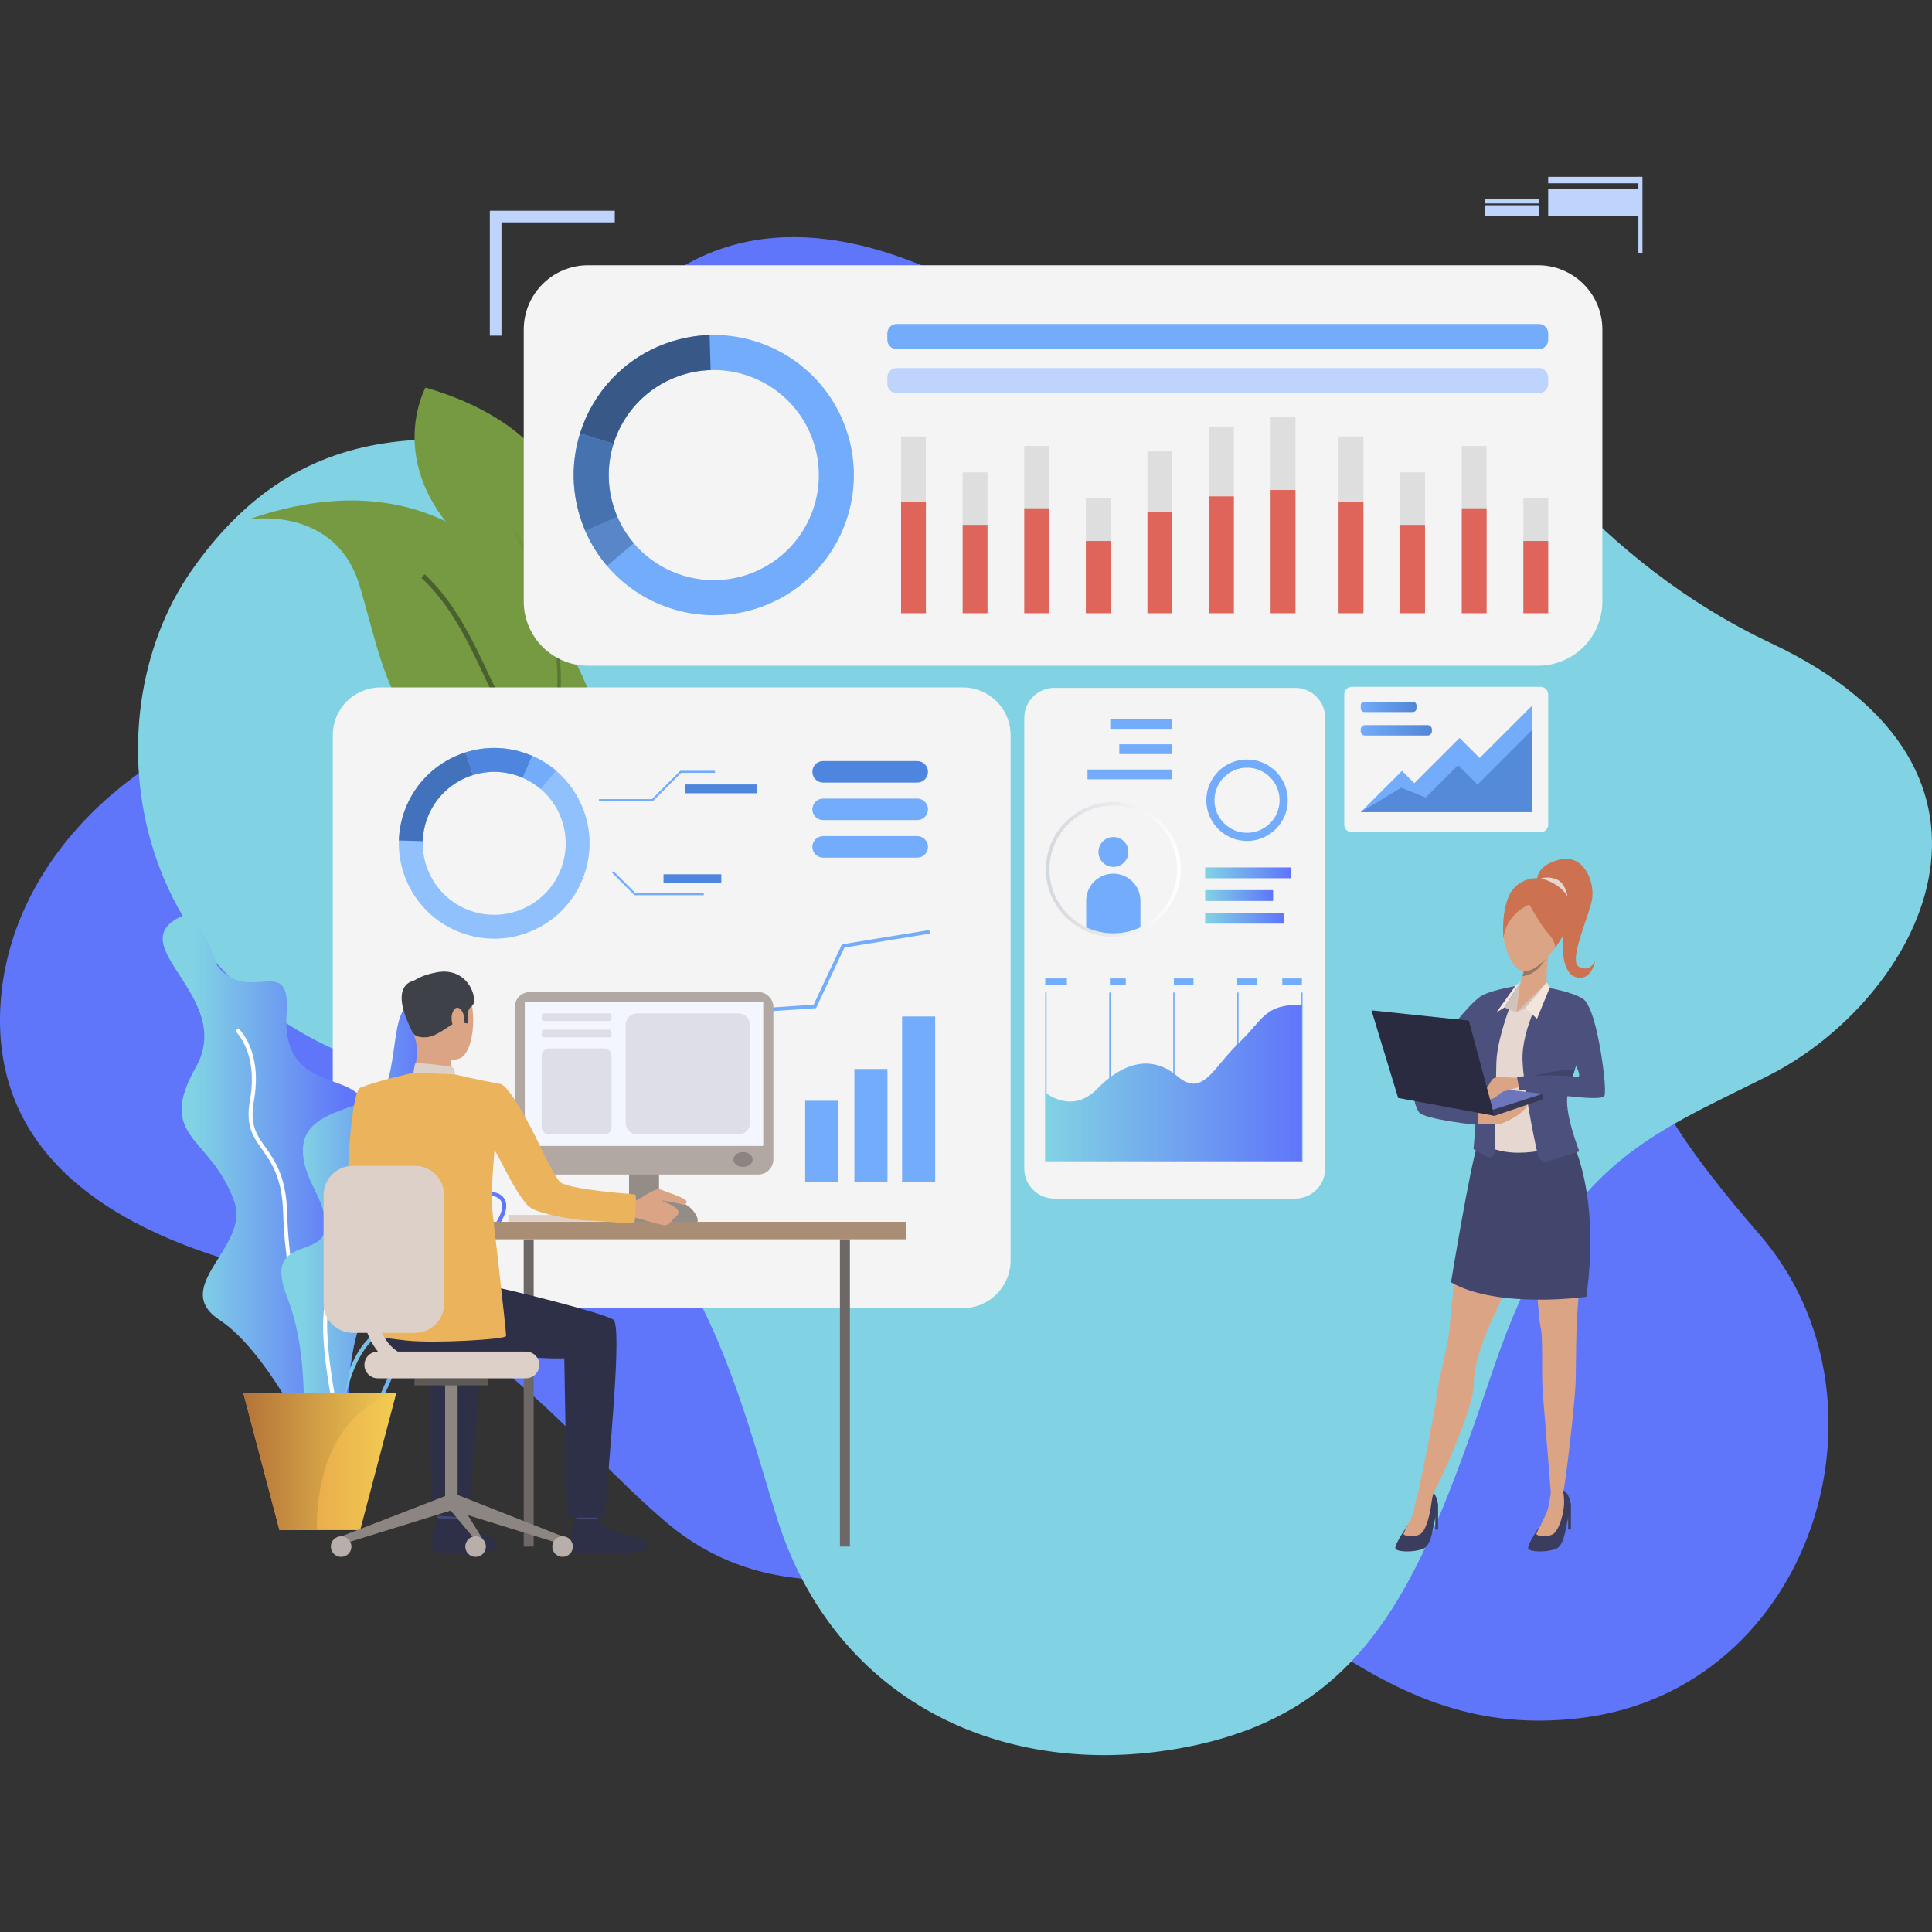 <?xml version="1.0" encoding="UTF-8"?>
<!DOCTYPE svg PUBLIC "-//W3C//DTD SVG 1.1//EN" "http://www.w3.org/Graphics/SVG/1.1/DTD/svg11.dtd">
<!-- Creator: CorelDRAW -->
<svg xmlns="http://www.w3.org/2000/svg" xml:space="preserve" width="10in" height="10in" version="1.1" style="shape-rendering:geometricPrecision; text-rendering:geometricPrecision; image-rendering:optimizeQuality; fill-rule:evenodd; clip-rule:evenodd"
viewBox="0 0 10000 10000"
 xmlns:xlink="http://www.w3.org/1999/xlink"
 xmlns:xodm="http://www.corel.com/coreldraw/odm/2003">
 <rect x="0" y="0" width="10000" height="10000" fill="#333333" stroke="none"/>
 <defs>
  <style type="text/css">
   <![CDATA[
    .fil63 {fill:#2A2B41;fill-rule:nonzero}
    .fil29 {fill:#2E3048;fill-rule:nonzero}
    .fil32 {fill:#363957;fill-rule:nonzero}
    .fil40 {fill:#385988;fill-rule:nonzero}
    .fil53 {fill:#3A3D5D;fill-rule:nonzero}
    .fil31 {fill:#3E4148;fill-rule:nonzero}
    .fil64 {fill:#414469;fill-rule:nonzero}
    .fil54 {fill:#42466C;fill-rule:nonzero}
    .fil12 {fill:#4372BD;fill-rule:nonzero}
    .fil28 {fill:#454971;fill-rule:nonzero}
    .fil41 {fill:#4772B0;fill-rule:nonzero}
    .fil60 {fill:#4C507D;fill-rule:nonzero}
    .fil13 {fill:#4E85DE;fill-rule:nonzero}
    .fil52 {fill:#558AD8;fill-rule:nonzero}
    .fil42 {fill:#5886C7;fill-rule:nonzero}
    .fil34 {fill:#5D5955;fill-rule:nonzero}
    .fil23 {fill:#6D6865;fill-rule:nonzero}
    .fil61 {fill:#6D76BA;fill-rule:nonzero}
    .fil14 {fill:#72ACFB;fill-rule:nonzero}
    .fil38 {fill:#8C8480;fill-rule:nonzero}
    .fil33 {fill:#8C8581;fill-rule:nonzero}
    .fil11 {fill:#90C1FC;fill-rule:nonzero}
    .fil25 {fill:#948C87;fill-rule:nonzero}
    .fil57 {fill:#997761;fill-rule:nonzero}
    .fil26 {fill:#A98E75;fill-rule:nonzero}
    .fil36 {fill:#B2A8A3;fill-rule:nonzero}
    .fil35 {fill:#B9AFAA;fill-rule:nonzero}
    .fil21 {fill:#BFD4FC;fill-rule:nonzero}
    .fil24 {fill:#C6BBB5;fill-rule:nonzero}
    .fil58 {fill:#C8BCB6;fill-rule:nonzero}
    .fil56 {fill:#CD7250;fill-rule:nonzero}
    .fil59 {fill:#CFC3BC;fill-rule:nonzero}
    .fil30 {fill:#DBA585;fill-rule:nonzero}
    .fil22 {fill:#DCD0C8;fill-rule:nonzero}
    .fil43 {fill:#DEDEDE;fill-rule:nonzero}
    .fil39 {fill:#DEDFE6;fill-rule:nonzero}
    .fil44 {fill:#DF655A;fill-rule:nonzero}
    .fil55 {fill:#E6D8D1;fill-rule:nonzero}
    .fil27 {fill:#EBB35C;fill-rule:nonzero}
    .fil62 {fill:#F3E4DC;fill-rule:nonzero}
    .fil6 {fill:#F4F4F4;fill-rule:nonzero}
    .fil37 {fill:#F4F6FF;fill-rule:nonzero}
    .fil7 {fill:white;fill-rule:nonzero}
    .fil17 {fill:url(#id0);fill-rule:nonzero}
    .fil15 {fill:url(#id1);fill-rule:nonzero}
    .fil47 {fill:url(#id2);fill-rule:nonzero}
    .fil16 {fill:url(#id3);fill-rule:nonzero}
    .fil18 {fill:url(#id4);fill-rule:nonzero}
    .fil50 {fill:url(#id5);fill-rule:nonzero}
    .fil20 {fill:url(#id6);fill-rule:nonzero}
    .fil19 {fill:url(#id7);fill-rule:nonzero}
    .fil48 {fill:url(#id8);fill-rule:nonzero}
    .fil45 {fill:url(#id9);fill-rule:nonzero}
    .fil4 {fill:url(#id10);fill-rule:nonzero}
    .fil9 {fill:url(#id11);fill-rule:nonzero}
    .fil10 {fill:url(#id12);fill-rule:nonzero}
    .fil2 {fill:url(#id13);fill-rule:nonzero}
    .fil0 {fill:url(#id14);fill-rule:nonzero}
    .fil49 {fill:url(#id15);fill-rule:nonzero}
    .fil51 {fill:url(#id16);fill-rule:nonzero}
    .fil5 {fill:url(#id17);fill-rule:nonzero}
    .fil46 {fill:url(#id18);fill-rule:nonzero}
    .fil3 {fill:url(#id19);fill-rule:nonzero}
    .fil8 {fill:url(#id20);fill-rule:nonzero}
    .fil1 {fill:url(#id21);fill-rule:nonzero}
   ]]>
  </style>
  <linearGradient id="id0" gradientUnits="userSpaceOnUse" x1="1717.11" y1="6920.5" x2="2456.95" y2="6920.5">
   <stop offset="0" style="stop-opacity:1; stop-color:#81D3E4"/>
   <stop offset="1" style="stop-opacity:1; stop-color:#6076FA"/>
  </linearGradient>
  <linearGradient id="id1" gradientUnits="userSpaceOnUse" xlink:href="#id0" x1="999.61" y1="6111.83" x2="1789.4" y2="6111.83">
  </linearGradient>
  <linearGradient id="id2" gradientUnits="userSpaceOnUse" xlink:href="#id0" x1="6236.89" y1="4748.05" x2="6640.44" y2="4748.05">
  </linearGradient>
  <linearGradient id="id3" gradientUnits="userSpaceOnUse" xlink:href="#id0" x1="1661.17" y1="6784.45" x2="2605.9" y2="6784.45">
  </linearGradient>
  <linearGradient id="id4" gradientUnits="userSpaceOnUse" xlink:href="#id0" x1="1553.87" y1="6303.48" x2="2207.97" y2="6303.48">
  </linearGradient>
  <linearGradient id="id5" gradientUnits="userSpaceOnUse" x1="7037.27" y1="3779.53" x2="7407.19" y2="3779.53">
   <stop offset="0" style="stop-opacity:1; stop-color:#72ACFB"/>
   <stop offset="1" style="stop-opacity:1; stop-color:#5286D4"/>
  </linearGradient>
  <linearGradient id="id6" gradientUnits="userSpaceOnUse" x1="1253.03" y1="7559.46" x2="2046.68" y2="7559.46">
   <stop offset="0" style="stop-opacity:1; stop-color:#B37239"/>
   <stop offset="1" style="stop-opacity:1; stop-color:#F1CC52"/>
  </linearGradient>
  <linearGradient id="id7" gradientUnits="userSpaceOnUse" x1="1253.03" y1="7559.46" x2="2046.68" y2="7559.46">
   <stop offset="0" style="stop-opacity:1; stop-color:#E59148"/>
   <stop offset="1" style="stop-opacity:1; stop-color:#F1CC52"/>
  </linearGradient>
  <linearGradient id="id8" gradientUnits="userSpaceOnUse" xlink:href="#id0" x1="6236.89" y1="4633.71" x2="6586.63" y2="4633.71">
  </linearGradient>
  <linearGradient id="id9" gradientUnits="userSpaceOnUse" xlink:href="#id0" x1="5409.61" y1="5602.23" x2="6734.6" y2="5602.23">
  </linearGradient>
  <linearGradient id="id10" gradientUnits="userSpaceOnUse" x1="15052.87" y1="-2538.45" x2="14456.61" y2="-2488.88">
   <stop offset="0" style="stop-opacity:1; stop-color:#4A612F"/>
   <stop offset="1" style="stop-opacity:1; stop-color:#769A42"/>
  </linearGradient>
  <linearGradient id="id11" gradientUnits="userSpaceOnUse" x1="5315.44" y1="5736.75" x2="2329.16" y2="5736.75">
   <stop offset="0" style="stop-opacity:1; stop-color:#EEBE63"/>
   <stop offset="1" style="stop-opacity:1; stop-color:#DC3B57"/>
  </linearGradient>
  <linearGradient id="id12" gradientUnits="userSpaceOnUse" xlink:href="#id11" x1="5315.45" y1="5898.17" x2="2329.16" y2="5898.17">
  </linearGradient>
  <linearGradient id="id13" gradientUnits="userSpaceOnUse" xlink:href="#id10" x1="21588.18" y1="-1075.1" x2="19704.64" y2="-986.21">
  </linearGradient>
  <linearGradient id="id14" gradientUnits="userSpaceOnUse" x1="19524.08" y1="-16058.08" x2="26687.31" y2="-19869.44">
   <stop offset="0" style="stop-opacity:1; stop-color:#6076FA"/>
   <stop offset="1" style="stop-opacity:1; stop-color:#81D3E4"/>
  </linearGradient>
  <linearGradient id="id15" gradientUnits="userSpaceOnUse" x1="5409.61" y1="4499.19" x2="6109.1" y2="4499.19">
   <stop offset="0" style="stop-opacity:1; stop-color:#D3D8DE"/>
   <stop offset="1" style="stop-opacity:1; stop-color:white"/>
  </linearGradient>
  <linearGradient id="id16" gradientUnits="userSpaceOnUse" xlink:href="#id5" x1="7037.27" y1="3658.46" x2="7326.48" y2="3658.46">
  </linearGradient>
  <linearGradient id="id17" gradientUnits="userSpaceOnUse" xlink:href="#id10" x1="-15691.16" y1="13822.48" x2="-16304.87" y2="12656.96">
  </linearGradient>
  <linearGradient id="id18" gradientUnits="userSpaceOnUse" xlink:href="#id0" x1="6236.89" y1="4512.64" x2="6674.07" y2="4512.64">
  </linearGradient>
  <linearGradient id="id19" gradientUnits="userSpaceOnUse" xlink:href="#id10" x1="-26778.91" y1="22866.96" x2="-27682.78" y2="21843.62">
  </linearGradient>
  <linearGradient id="id20" gradientUnits="userSpaceOnUse" xlink:href="#id11" x1="5315.44" y1="5575.33" x2="2329.16" y2="5575.33">
  </linearGradient>
  <linearGradient id="id21" gradientUnits="userSpaceOnUse" xlink:href="#id0" x1="20319.25" y1="-16519.81" x2="24964.25" y2="-20956.02">
  </linearGradient>
 </defs>
 <g id="Layer_x0020_1">
  <g id="_2275879254272">
   <path class="fil0" d="M1636.07 6631.61c879.04,165.85 1298.15,813.02 1813.59,1248.72 606.8,512.93 1344.43,228.68 1974.84,138.19 1133.2,-162.63 1518.42,1031.18 2765.37,872.97 1193.39,-151.39 1659.11,-1646.27 917.2,-2502.28 -741.91,-856.01 -717.61,-1114.49 -547.02,-1720.01 170.59,-605.54 470.92,-1739 -723.63,-1841.38 -1026.72,-87.96 -1620.15,-344.49 -2072.08,-790.34 -451.94,-445.82 -2116.43,-1673.53 -2892.88,191.39 -371.03,891.18 -594.74,1204.68 -1428.31,1433.29 -833.59,228.63 -1416.17,857.89 -1442.26,1570.4 -24.71,674.76 461.13,1177.54 1635.17,1399.05z"/>
   <path class="fil1" d="M5397.54 1948.17c-709.69,517.84 -1499.28,585.7 -2332.2,420.51 -832.94,-165.2 -1529.57,-195.22 -2074.77,585.73 -545.19,780.94 -341.65,2250.82 1135.83,2613.19 1408.39,345.42 1643.42,1478.31 1893.02,2282.78 302.87,976.2 1211.54,1381.68 2150.49,1186.45 938.94,-195.24 1196.38,-886.09 1559.85,-1952.38 363.46,-1066.31 792.04,-1198.03 1423.55,-1516.86 773.41,-390.48 1429.98,-1570.68 15.14,-2237.75 -1847.59,-871.05 -1707.5,-2887.28 -3770.91,-1381.68z"/>
   <g>
    <g>
     <path class="fil2" d="M3008.93 3488.21c125.51,273.88 196.02,533 103.61,648.58 -5.46,6.83 -11.41,13.11 -17.88,18.83 -71.19,62.69 -211.17,64.1 -447.52,-29.25 -629,-248.46 -658.88,-677.29 -786.09,-1096.03 -125.42,-413.5 -563.52,-343.61 -574.68,-341.77 1020.79,-355.57 1509.63,335.33 1722.56,799.64z"/>
     <g>
      <path class="fil3" d="M3112.54 4136.79c-5.46,6.83 -11.41,13.12 -17.88,18.83 -118.16,-71.17 -344.4,-222.1 -451.06,-391.54 -50.31,-79.96 -92.61,-169.85 -137.46,-264.95 -84.64,-179.92 -172.33,-365.91 -325.34,-508.58l17.07 -18.39c156.48,146.07 245.12,334.27 330.85,516.35 44.45,94.44 86.43,183.64 136.04,262.23 104,165.28 332.59,316.76 447.78,386.05z"/>
     </g>
    </g>
    <g>
     <path class="fil4" d="M2899.63 3600.1c-7.4,18.23 -12.19,28.54 -12.7,29.69 -1.93,-10.04 -3.81,-20.04 -5.74,-29.69 -83.92,-429.94 -196.1,-474.87 -532.57,-850.96 -344.07,-384.67 -146.21,-743.05 -146.21,-743.05 1152.75,333.08 775.58,1401.79 697.22,1594.01z"/>
     <g>
      <path class="fil5" d="M2899.63 3600.1c-7.4,18.23 -12.19,28.54 -12.7,29.69 -1.93,-10.04 -3.81,-20.04 -5.74,-29.69 37.35,-371.7 -186.87,-807.85 -257.35,-886.09 -72.9,-81.06 -117.82,-192.52 -134.79,-234.52 -2.86,-6.94 -5.53,-13.57 -6.42,-15.13l16.28 -9.19c1.42,2.53 3.28,7.17 7.44,17.35 16.58,41.13 60.67,150.39 131.39,228.89 89.29,99.28 296.19,537.52 261.89,898.69z"/>
     </g>
    </g>
    <path class="fil6" d="M7960.81 3445.78l-4916.91 0c-183.92,0 -333.01,-149.09 -333.01,-333.01l0 -1406.8c0,-183.92 149.09,-333.03 333.04,-333.03l4916.88 0c183.92,0 333.01,149.09 333.01,333.01l0 1406.83c-0.01,183.92 -149.1,333 -333.01,333z"/>
    <rect class="fil7" x="3003.26" y="5868.91" width="2093.2" height="69.98"/>
    <rect class="fil8" x="3003.26" y="5542.14" width="1554.56" height="70.01"/>
    <rect class="fil9" x="3003.26" y="5705.5" width="1679.74" height="70.03"/>
    <rect class="fil10" x="3003.26" y="5868.91" width="1089.89" height="69.98"/>
    <g>
     <path class="fil6" d="M4983.81 6770.74l-3014.25 0c-136.47,0 -247.1,-110.63 -247.1,-247.09l0 -2718.47c0,-136.44 110.63,-247.07 247.07,-247.07l3014.26 0c136.46,0 247.07,110.63 247.07,247.09l0 2718.48c0.01,136.44 -110.61,247.07 -247.05,247.07z"/>
     <g>
      <g>
       <path class="fil11" d="M3022.74 4531.21c71.08,-198.76 6.9,-413.04 -144.9,-542.18 -36.19,-30.83 -77.36,-56.76 -122.86,-76.52 -10.04,-4.34 -20.32,-8.39 -30.76,-12.14 -105.08,-37.57 -214.43,-37.37 -313.29,-6.44 -142.62,44.67 -263.37,153.34 -317.59,304.92 -17.91,50.03 -27.2,101.05 -28.72,151.46 -6.26,208.07 120.64,405.53 327.22,479.43 256.65,91.78 539.11,-41.85 630.91,-298.52zm-589.33 182.22c-154.9,-55.38 -250.05,-203.45 -245.33,-359.44 1.15,-37.78 8.12,-76.01 21.56,-113.54 40.62,-113.65 131.16,-195.15 238.11,-228.63 74.11,-23.16 156.09,-23.31 234.87,4.84 7.83,2.81 15.54,5.88 23.06,9.14 34.14,14.79 64.99,34.28 92.13,57.36 113.8,96.8 161.92,257.46 108.6,406.5 -68.82,192.42 -280.57,292.6 -473,223.78z"/>
      </g>
      <g>
       <path class="fil12" d="M2447.76 4011.81l-36.83 -117.88c-142.62,44.67 -263.37,153.34 -317.59,304.92 -17.9,50.03 -27.2,101.05 -28.72,151.46l123.46 3.67c1.15,-37.79 8.12,-76.01 21.56,-113.54 40.63,-113.65 131.17,-195.14 238.13,-228.63z"/>
      </g>
      <g>
       <path class="fil13" d="M2705.68 4025.78l49.29 -113.28c-10.04,-4.34 -20.32,-8.39 -30.76,-12.14 -105.08,-37.57 -214.43,-37.37 -313.29,-6.44l36.83 117.89c74.11,-23.16 156.09,-23.32 234.87,4.83 7.83,2.83 15.53,5.89 23.06,9.15z"/>
      </g>
      <g>
       <path class="fil14" d="M2877.84 3989.02c-36.19,-30.83 -77.36,-56.76 -122.86,-76.52l-49.29 113.28c34.13,14.79 64.99,34.28 92.12,57.36l80.03 -94.12z"/>
      </g>
     </g>
     <g>
      <rect class="fil14" x="4422.23" y="5533.11" width="171.27" height="586.62"/>
     </g>
     <g>
      <rect class="fil14" x="4167.6" y="5697.65" width="171.27" height="422.08"/>
     </g>
     <g>
      <rect class="fil14" x="4669.23" y="5261.21" width="171.27" height="858.52"/>
     </g>
     <g>
      <polygon class="fil14" points="4812.87,4832.33 4809.85,4813.8 4357.87,4887.83 4211.33,5200.13 3724.04,5233.22 3566.18,5466.06 3193.61,5456.83 3193.15,5475.57 3575.94,5485.07 3734.43,5251.3 4223.64,5218.1 4370.65,4904.74 "/>
     </g>
     <path class="fil13" d="M4260.51 4050.6l487.07 0c30.74,0 55.67,-24.93 55.67,-55.67l0 0c0,-30.78 -24.93,-55.68 -55.67,-55.68l-487.07 0c-30.74,0 -55.65,24.9 -55.65,55.68l0 0c0,30.74 24.92,55.67 55.65,55.67z"/>
     <path class="fil14" d="M4260.51 4244.86l487.07 0c30.74,0 55.67,-24.92 55.67,-55.68l0 0c0,-30.74 -24.93,-55.69 -55.67,-55.69l-487.07 0c-30.74,0 -55.65,24.94 -55.65,55.69l0 0c0,30.76 24.92,55.68 55.65,55.68z"/>
     <path class="fil14" d="M4260.51 4439.1l487.07 0c30.74,0 55.67,-24.93 55.67,-55.66l0 0c0,-30.76 -24.93,-55.69 -55.67,-55.69l-487.07 0c-30.74,0 -55.65,24.93 -55.65,55.69l0 0c0,30.74 24.92,55.66 55.65,55.66z"/>
     <g>
      <polygon class="fil14" points="3378.86,4146.91 3100.29,4146.91 3100.29,4136.2 3374.44,4136.2 3521.12,3989.54 3700.76,3989.54 3700.76,4000.24 3525.54,4000.24 "/>
     </g>
     <g>
      <polygon class="fil14" points="3642.88,4633.52 3284.37,4633.52 3168.23,4517.35 3175.78,4509.76 3288.81,4622.81 3642.88,4622.81 "/>
     </g>
     <rect class="fil13" x="3547.62" y="4060.34" width="371.6" height="45.59"/>
     <rect class="fil13" x="3434.27" y="4525.26" width="299.16" height="45.62"/>
    </g>
    <g>
     <path class="fil15" d="M936.98 4743.72c93.61,-44.78 186.78,253.23 186.78,253.23 159.11,210.29 381.47,-69.44 359.72,244.89 -38.04,549.96 633.07,172.95 323.45,747.14 -309.59,574.17 273.39,324.66 80.99,787.67 -192.41,463.01 56.96,1015.23 -232.54,788.27 0,0 -254.9,-559.02 -517.78,-731.91 -262.89,-172.97 157.48,-378.19 75.24,-613.09 -119.48,-341.2 -407.32,-327.8 -199.78,-694.45 207.54,-366.65 -394.32,-629.54 -76.09,-781.74z"/>
     <g>
      <path class="fil7" d="M1747.07 7354.56c-125.48,-88.24 -272.37,-703.28 -281.11,-1069.59 -4.51,-187.63 -59.97,-265.81 -108.91,-334.77 -46.75,-65.94 -87.17,-122.89 -63.64,-253.61 44.99,-249.85 -73.26,-357.73 -74.45,-358.77l13.67 -15.6c5.27,4.6 128.42,115.86 81.21,378.02 -22,122.19 14.25,173.25 60.12,237.94 48.16,67.87 108.08,152.31 112.72,346.31 9.4,393.11 159.56,973.79 272.3,1053.08l-11.92 16.99z"/>
     </g>
     <g>
      <path class="fil16" d="M1794.02 7400.16c-16.18,0 -33.78,-1.85 -53.04,-5.76 -48.39,-9.79 -80.1,-35.27 -94.29,-75.84 -33.81,-96.72 44.57,-253.91 108.19,-329.66 1.04,-1.28 107.52,-131.39 96.17,-311.78 -1.91,-30.23 -5.04,-58.22 -7.81,-82.89 -8,-71.38 -13.77,-122.98 16.88,-157.41 27.02,-30.37 79.17,-43.53 174.41,-43.97 167,-0.77 233.05,-69.89 286.11,-125.46 22.53,-23.6 43.8,-45.87 69.66,-59.99l0 0c83.24,-45.46 171.38,-52.13 209.63,-15.88 18.16,17.2 33.49,50.92 3.4,113.77 -27.48,57.51 -63.13,93.89 -91.8,123.1 -38.55,39.35 -64.01,65.31 -50.75,117.12 3.11,12.16 6.72,24.41 10.3,36.76 25.76,88.06 54.94,187.85 -95.78,255.58 -31.97,14.4 -61.1,25.81 -86.81,35.9 -105.21,41.3 -168.71,66.22 -240.4,217.54 -13.87,29.3 -26.13,57.06 -37.97,83.9 -56.52,128.12 -99.28,224.96 -216.1,224.98zm606.23 -1174.57c-23.02,12.56 -42.29,32.77 -64.62,56.13 -55.78,58.42 -125.18,131.07 -301.02,131.91 -87.56,0.4 -136.6,11.81 -158.99,36.99 -24.51,27.53 -19.16,75.24 -11.76,141.28 2.79,24.94 5.95,53.2 7.9,83.92 11.91,188.89 -96.37,320.87 -100.98,326.4 -62.96,74.99 -134.3,224.24 -104.5,309.48 11.61,33.18 38.09,54.15 78.78,62.35 141.94,28.69 181.13,-60.11 246.04,-207.26 11.91,-26.97 24.23,-54.87 38.2,-84.4 75.22,-158.76 145.37,-186.31 251.58,-227.98 25.48,-10 54.39,-21.32 85.89,-35.48 134.23,-60.34 110.02,-143.18 84.39,-230.86 -3.68,-12.53 -7.33,-25.05 -10.5,-37.42 -16.15,-63.13 15.69,-95.66 56.04,-136.82 29,-29.59 61.9,-63.15 87.89,-117.51 13.62,-28.48 24.88,-67.18 1.02,-89.78 -31.33,-29.72 -111.04,-21.55 -185.37,19.04l0 0z"/>
     </g>
     <g>
      <path class="fil17" d="M1743.21 7519.95l-20.74 -1.07c1.02,-19.48 27.18,-478.44 211.45,-612.78 202.17,-147.37 265.93,-305.74 296.3,-412.04 35.76,-125.26 217.85,-158.72 225.59,-160.09l3.6 20.43c-1.77,0.3 -177.04,32.6 -209.24,145.35 -31.18,109.25 -96.66,271.99 -304.01,423.1 -176.39,128.58 -202.71,592.45 -202.94,597.1z"/>
     </g>
     <path class="fil18" d="M2164.55 5206.87c-130.98,-44.88 -103.78,207.57 -159.11,394.37 -55.34,186.78 -615.72,81.47 -380.49,549.2 235.22,467.76 -297.48,156.43 -138.37,564.64 159.11,408.13 13.84,844.68 186.78,733.63 172.95,-111.05 97.17,-625.03 277.04,-686.11 179.87,-61.08 209.22,-132.33 31.11,-298.33 -178.09,-166.02 466.68,-330.85 307.57,-666.14 -159.11,-335.26 26.78,-539.33 -124.54,-591.26z"/>
     <g>
      <path class="fil7" d="M1753.61 7429.13c-16.46,-69.85 -157.13,-684.78 -25.88,-759.11 115.7,-65.5 112.84,-320.31 94.8,-560.94 -15.97,-212.99 257.58,-312.53 269.22,-316.67l6.93 19.55c-2.7,0.96 -270.25,98.43 -255.46,295.57 18.54,247.12 20.54,509.3 -105.26,580.54 -99.68,56.48 -7.9,550.64 35.86,736.31l-20.2 4.74z"/>
     </g>
     <polygon class="fil19" points="2051.36,7210.22 1864.35,7919.68 1446.43,7919.68 1259.44,7210.22 "/>
     <path class="fil20" d="M2051.36 7210.22c0,0 -411.69,77.26 -411.69,709.45l-193.24 0 -186.99 -709.45 791.92 0z"/>
    </g>
    <g>
     <polygon class="fil21" points="3182.04,1090.77 3182.04,1150.94 2595.52,1150.94 2595.52,1737.48 2535.32,1737.48 2535.32,1090.77 "/>
    </g>
    <rect class="fil21" x="8013.4" y="915.45" width="477.42" height="33.46"/>
    <rect class="fil21" x="8013.4" y="978.51" width="477.42" height="140.74"/>
    <rect class="fil21" x="7686" y="1032.04" width="281.64" height="21.05"/>
    <rect class="fil21" x="7686" y="1062.28" width="281.64" height="56.97"/>
    <rect class="fil21" x="8480.32" y="915.45" width="21.02" height="394.23"/>
    <g>
     <g>
      <rect class="fil22" x="2631.74" y="6288.53" width="589.17" height="34.97"/>
     </g>
     <g>
      <rect class="fil23" x="2710.7" y="6414.54" width="51.62" height="1590.54"/>
     </g>
     <g>
      <rect class="fil24" x="3128.7" y="6278.61" width="409.53" height="49.97"/>
     </g>
     <g>
      <rect class="fil25" x="3255.93" y="5852.47" width="155.07" height="471.03"/>
     </g>
     <g>
      <rect class="fil26" x="2420.39" y="6324.11" width="2269.04" height="90.42"/>
     </g>
     <g>
      <path class="fil27" d="M1984.91 5776.72c0,0 -24.83,348 43.18,389.68 42.59,26.09 212.45,114.09 207.4,130.6 -5.04,16.49 -95.89,146.86 -95.89,146.86 0,0 -326.24,-214.87 -336.78,-282.58 -10.27,-66.13 16.07,-509.56 60.93,-530 33.57,-15.3 51.29,-2.65 93.63,28.78 59.41,44.14 27.52,116.65 27.52,116.65z"/>
     </g>
     <g>
      <g>
       <g>
        <path class="fil28" d="M2386.3 7787.88c0,0 -10.13,70.43 -11.41,81.01 -1.26,10.58 -112.84,-6.23 -112.84,-6.23l-9.05 -83.85c0,0 119.35,-0.83 133.3,9.07z"/>
       </g>
      </g>
     </g>
     <g>
      <g>
       <g>
        <path class="fil29" d="M2376.07 7859.94c0,0 35.37,42.44 69.57,60.93 34.2,18.51 87.93,25.83 108.14,44.97 14.6,13.81 53.15,73.31 -88.87,72.13 -142,-1.22 -210.5,8.42 -225.7,-14.42 -15.24,-22.84 22.01,-168.36 22.01,-168.36 0,0 33.65,12.11 114.84,4.76z"/>
       </g>
      </g>
     </g>
     <g>
      <g>
       <g>
        <path class="fil28" d="M3101.24 7788.57c0,0 -10.14,70.41 -11.41,80.98 -1.28,10.58 -112.86,-6.24 -112.86,-6.24l-9.03 -83.84c0,0.01 119.35,-0.85 133.3,9.09z"/>
       </g>
      </g>
     </g>
     <g>
      <g>
       <g>
        <path class="fil29" d="M3091.01 7860.61c0,0 35.37,42.43 69.57,60.89 34.18,18.51 160.02,33.72 180.25,52.85 14.6,13.81 38.87,69.47 -160.97,64.25 -141.98,-3.68 -210.5,8.41 -225.7,-14.42 -15.24,-22.79 22.02,-168.34 22.02,-168.34 0,0 31.69,12.93 114.84,4.77z"/>
       </g>
      </g>
     </g>
     <g>
      <g>
       <g>
        <path class="fil29" d="M2026.39 6571.52c0,0 405.69,68.64 497.32,83.01 91.61,14.39 588.45,138.04 650.6,175.69 49.46,30.02 -25.97,750.18 -43.57,1024.96l-195.69 0 -14.18 -824.22c-234.81,5.86 -402.39,-54.93 -573.41,-28.96 -170.99,25.95 -313.57,62.87 -422.22,-82.89 0.01,-0 -4.01,-315.73 101.15,-347.59z"/>
       </g>
      </g>
     </g>
     <g>
      <g>
       <g>
        <path class="fil29" d="M2426.27 7855.84l-190.7 -11.81 -18.6 -813.08c-101.07,2.51 -135.74,-3.89 -217.52,-13.82l-153.99 -357.91c134.93,27 567.29,136.04 624.93,170.99 49.48,30.03 -26.51,750.84 -44.11,1025.63z"/>
       </g>
      </g>
     </g>
     <g>
      <g>
       <g>
        <path class="fil30" d="M2213.15 5050.83c0,0 148.71,-41.11 205.45,74.36 56.74,115.44 31.02,334.28 -43.92,354.89 -74.96,20.58 -182.74,-3.12 -213.87,-74.98 -31.11,-71.83 -55.92,-173.94 -48.48,-240.07 7.43,-66.12 61.33,-98.41 100.81,-114.19z"/>
       </g>
      </g>
     </g>
     <g>
      <g>
       <g>
        <path class="fil30" d="M2335.8 5457.03c0,0 -1.63,87.8 8.04,106.54 9.69,18.69 -207.08,14.02 -207.08,14.02 0,0 34.16,-105.44 14.78,-195.26 -19.18,-88.92 184.25,74.7 184.25,74.7z"/>
       </g>
      </g>
     </g>
     <g>
      <g>
       <g>
        <path class="fil31" d="M2139.86 5349.06c0,0 11.61,23.58 67.71,19.76 56.11,-3.79 130.12,-71.47 153.93,-77.52 23.83,-6.04 25.23,-19.6 25.23,-19.6l12.6 22.39 24.41 3.74c0,0 -16.58,-67.87 19.56,-91.75 36.13,-23.9 -16.28,-216.28 -199.22,-169.87 0,0 -139.65,25.58 -141.51,103.54 -1.89,77.97 10.2,168.02 37.29,209.32z"/>
       </g>
      </g>
     </g>
     <g>
      <g>
       <g>
        <path class="fil22" d="M2355.24 5561.31c0,0 -0.6,-35.75 -16.81,-39.22 -16.2,-3.4 -170.39,-24.6 -190.29,-16.8l-8.54 47.2c0,0 38.35,23.63 215.64,8.81z"/>
       </g>
      </g>
     </g>
     <g>
      <g>
       <g>
        <path class="fil30" d="M2399.86 5255.7c-4.16,-29.32 -37.48,-62.99 -56.57,-17.32 -19.09,45.64 12.91,112.14 34.3,108.58 21.41,-3.55 27.92,-51.47 22.27,-91.26z"/>
       </g>
      </g>
     </g>
     <g>
      <g>
       <g>
        <path class="fil32" d="M3001.05 5983.87c-0.09,-0.05 -0.16,-0.05 -0.26,-0.05 1.11,0.49 1.25,0.53 0.26,0.05z"/>
       </g>
      </g>
     </g>
     <g>
      <g>
       <g>
        <path class="fil31" d="M2169.76 5071.78c0,0 -181.31,-8.53 -31.65,274.51l31.65 -274.51z"/>
       </g>
      </g>
     </g>
     <g>
      <g>
       <polygon class="fil33" points="1765.74,7952.27 1779.25,7990.24 2349.19,7813.63 2321.87,7736.8 "/>
      </g>
     </g>
     <g>
      <g>
       <rect class="fil33" x="2303.94" y="7166.95" width="64.78" height="619.65"/>
      </g>
     </g>
     <g>
      <g>
       <rect class="fil34" x="2145.3" y="7134.02" width="382.1" height="36.53"/>
      </g>
     </g>
     <g>
      <g>
       <polygon class="fil33" points="2911.93,7952.27 2898.46,7990.24 2328.52,7813.63 2353.57,7731.98 "/>
      </g>
     </g>
     <g>
      <g>
       <polygon class="fil33" points="2510.39,7986.17 2510.39,8030.3 2328.52,7813.63 2353.57,7731.98 "/>
      </g>
     </g>
     <g>
      <g>
       <path class="fil35" d="M2965.19 8005.07c0,29.39 -23.83,53.24 -53.27,53.24 -29.39,0 -53.24,-23.86 -53.24,-53.24 0,-29.44 23.86,-53.27 53.24,-53.27 29.44,0 53.27,23.83 53.27,53.27z"/>
      </g>
     </g>
     <g>
      <g>
       <path class="fil35" d="M2514.91 8005.07c0,29.39 -23.86,53.24 -53.27,53.24 -29.42,0 -53.25,-23.86 -53.25,-53.24 0,-29.44 23.83,-53.27 53.25,-53.27 29.41,0 53.27,23.83 53.27,53.27z"/>
      </g>
     </g>
     <g>
      <g>
       <path class="fil35" d="M1819.01 8005.07c0,29.39 -23.83,53.24 -53.27,53.24 -29.41,0 -53.24,-23.86 -53.24,-53.24 0,-29.44 23.83,-53.27 53.24,-53.27 29.44,0 53.27,23.83 53.27,53.27z"/>
      </g>
     </g>
     <g>
      <path class="fil22" d="M2722.28 7134.02l-766.88 0c-38.18,0 -69.13,-30.94 -69.13,-69.15l0 0c0,-38.18 30.95,-69.12 69.13,-69.12l766.88 0c38.18,0 69.15,30.95 69.15,69.12l0 0c0,38.21 -30.96,69.15 -69.15,69.15z"/>
     </g>
     <g>
      <rect class="fil23" x="4347.49" y="6414.53" width="51.62" height="1590.54"/>
     </g>
     <g>
      <path class="fil36" d="M3924.25 6079.38l-1181.6 0c-43.48,0 -78.75,-35.24 -78.75,-78.75l0 -787.18c0,-43.48 35.25,-78.72 78.73,-78.72l1181.64 0c43.48,0 78.73,35.25 78.73,78.72l0 787.18c0,43.51 -35.25,78.75 -78.75,78.75z"/>
     </g>
     <g>
      <rect class="fil37" x="2716.35" y="5185.76" width="1234.22" height="745.59"/>
     </g>
     <g>
      <path class="fil38" d="M3895.72 6001.69c0,21.2 -22.28,38.36 -49.74,38.36 -27.48,0 -49.75,-17.16 -49.75,-38.36 0,-21.21 22.28,-38.39 49.75,-38.39 27.47,-0 49.74,17.17 49.74,38.39z"/>
     </g>
     <g>
      <path class="fil25" d="M3610.68 6325.32l0 -16.81c0,0 -23.62,-104.58 -190.8,-104.58 -167.16,0 -163.79,121.4 -163.79,121.4l354.59 0z"/>
     </g>
     <g>
      <g>
       <path class="fil30" d="M3254.07 6219.47c0,0 36.32,-2.82 49.62,-10.86 13.32,-8.04 92.91,-61.57 111.61,-53.01 18.69,8.58 143.1,46.71 138.81,64.89 -4.33,18.21 -15.83,16.44 -24.62,13.23 -8.77,-3.22 -99.12,-22.18 -107.1,-18.99 0,0 88.76,32.39 89.11,55.99 0.37,23.65 -18.56,29.41 -26.98,38.34 -8.44,8.93 -18.53,31.13 -41.39,32.81 -22.87,1.72 -134.48,-37.13 -157.46,-38.87 -22.97,-1.79 -65.5,1.39 -68.38,-2.35 -2.89,-3.72 36.78,-81.17 36.78,-81.17z"/>
      </g>
     </g>
     <g>
      <g>
       <g>
        <path class="fil27" d="M2592.91 5610.86c-115.79,-20.35 -237.67,-49.57 -237.67,-49.57l-215.64 -8.79c0,0 -197.92,43.59 -275.86,78.77 -7.42,3.37 -7.44,176.57 -27.72,222.01l64.61 136.33c0,0 37.32,270.06 45.06,390.16 3.58,55.15 -10.05,532.91 -10.05,532.91 0,0 19.37,9.53 166.55,25.76 147.19,16.25 514.91,-5.83 517.23,-23.2 2.32,-17.41 -71.22,-647.32 -74.47,-679.94 -5,-50.06 14.46,-281.42 14.46,-281.42 27.71,37.25 98.43,205.48 172.11,285.54 43.34,47.06 257.97,75.93 298.43,77.26 88.06,2.93 248.7,20.48 253.42,11.93 3.75,-5.17 13.98,-142.62 3.91,-145.97 -8.82,-2.93 -307.13,-20.09 -383.56,-60.65 -27.94,-14.83 -111.54,-197.08 -111.54,-197.08 0,0 -135.41,-285.31 -199.29,-314.03z"/>
       </g>
      </g>
     </g>
     <g>
      <path class="fil22" d="M2147.49 6898.83l-321.11 0c-83.7,0 -151.56,-67.84 -151.56,-151.53l0 -561.41c0,-83.72 67.88,-151.6 151.6,-151.6l321.04 0c83.7,0 151.57,67.88 151.57,151.57l0 561.43c0,83.69 -67.84,151.53 -151.55,151.53z"/>
     </g>
     <g>
      <path class="fil22" d="M2188.43 7099.61c-92.04,0 -166.69,-30.9 -221.89,-91.89 -124.76,-137.76 -102.35,-379.92 -101.33,-390.16 1.89,-19.11 18.93,-33.07 37.98,-31.16 19.09,1.93 33.02,18.91 31.15,37.99 -0.3,2.74 -20.16,222.28 83.83,336.87 42.06,46.35 97.74,68.89 170.27,68.89 19.15,0 34.71,15.54 34.71,34.71 -0,19.19 -15.56,34.74 -34.72,34.74z"/>
     </g>
     <g>
      <g>
       <g>
        <path class="fil39" d="M3154.11 5284.56l-338.95 0c-6.24,0 -11.31,-5.07 -11.31,-11.3l0 -16.83c0,-6.24 5.07,-11.29 11.28,-11.29l338.98 0c6.24,0 11.28,5.07 11.28,11.31l0 16.81c0,6.23 -5.04,11.3 -11.28,11.3z"/>
       </g>
      </g>
     </g>
     <g>
      <g>
       <g>
        <path class="fil39" d="M3154.13 5369.03l-339 0c-6.21,0 -11.28,-5.04 -11.28,-11.28l0 -16.81c0,-6.24 5.07,-11.3 11.31,-11.3l338.95 0c6.24,0 11.28,5.04 11.28,11.3l0 16.84c0,6.21 -5.04,11.26 -11.26,11.26z"/>
       </g>
      </g>
     </g>
     <g>
      <g>
       <g>
        <path class="fil39" d="M3127.43 5871.96l-285.57 0c-20.97,0 -37.99,-17 -37.99,-37.97l0 -369.5c0,-20.95 17,-37.95 37.95,-37.95l285.62 -0c20.97,0 37.97,17 37.97,37.97l0 369.51c-0.01,20.95 -17.01,37.95 -37.98,37.95z"/>
       </g>
      </g>
     </g>
     <g>
      <g>
       <g>
        <path class="fil39" d="M3822.13 5871.96l-523.67 0c-33.16,0 -60.08,-26.9 -60.08,-60.09l0 -506.65c0,-33.19 26.9,-60.09 60.08,-60.09l523.67 0c33.19,0 60.08,26.9 60.08,60.11l0 506.62c-0,33.19 -26.9,60.09 -60.08,60.09z"/>
       </g>
      </g>
     </g>
    </g>
    <g>
     <g>
      <g>
       <path class="fil14" d="M4377.28 2214.93c-108.59,-303.54 -398.67,-490 -704.43,-480.79 -74.01,2.25 -148.95,15.93 -222.49,42.23 -222.7,79.63 -382.39,257.05 -448.01,466.63 -45.48,145.23 -45.76,305.92 9.46,460.27 5.49,15.35 11.44,30.46 17.83,45.2 29.04,66.87 67.15,127.35 112.4,180.52 189.76,223.08 504.6,317.34 796.67,212.89 377.07,-134.88 573.4,-549.87 438.57,-926.95zm-499.67 756.05c-218.99,78.33 -455.03,7.65 -597.32,-159.55 -33.87,-39.88 -62.48,-85.24 -84.24,-135.36 -4.81,-11.04 -9.28,-22.39 -13.39,-33.91 -41.39,-115.73 -41.16,-236.22 -7.07,-345.1 49.18,-157.14 168.89,-290.13 335.87,-349.82 55.12,-19.74 111.31,-29.97 166.81,-31.69 229.21,-6.91 446.73,132.89 528.13,360.47 101.13,282.71 -46.1,593.84 -328.79,694.96z"/>
      </g>
     </g>
     <g>
      <g>
       <path class="fil40" d="M3175.6 2297.06l-173.25 -54.06c65.62,-209.59 225.31,-387 448.01,-466.63 73.54,-26.3 148.48,-39.96 222.49,-42.22l5.43 181.41c-55.5,1.72 -111.68,11.95 -166.81,31.69 -166.98,59.69 -286.7,192.69 -335.87,349.82z"/>
      </g>
     </g>
     <g>
      <g>
       <path class="fil41" d="M3196.06 2676.06l-166.41 72.4c-6.39,-14.74 -12.34,-29.85 -17.83,-45.2 -55.22,-154.35 -54.94,-315.03 -9.46,-460.26l173.25 54.06c-34.09,108.88 -34.32,229.38 7.07,345.09 4.1,11.52 8.57,22.87 13.38,33.91z"/>
      </g>
     </g>
     <g>
      <g>
       <path class="fil42" d="M3142.05 2928.99c-45.25,-53.18 -83.36,-113.65 -112.4,-180.52l166.41 -72.4c21.76,50.13 50.36,95.49 84.24,135.36l-138.25 117.56z"/>
      </g>
     </g>
    </g>
    <g>
     <g>
      <g>
       <rect class="fil43" x="4663.95" y="2259.25" width="128.42" height="914.53"/>
      </g>
      <g>
       <rect class="fil43" x="4982.77" y="2445.08" width="128.4" height="728.7"/>
      </g>
      <g>
       <rect class="fil43" x="5301.58" y="2308.36" width="128.4" height="865.42"/>
      </g>
      <g>
       <rect class="fil43" x="5620.38" y="2578.31" width="128.42" height="595.47"/>
      </g>
      <g>
       <rect class="fil43" x="5939.2" y="2336.4" width="128.4" height="837.38"/>
      </g>
      <g>
       <rect class="fil43" x="6258" y="2210.17" width="128.4" height="963.62"/>
      </g>
      <g>
       <rect class="fil43" x="6576.83" y="2157.55" width="128.37" height="1016.23"/>
      </g>
      <g>
       <rect class="fil44" x="4663.95" y="2600.03" width="128.42" height="573.76"/>
      </g>
      <g>
       <rect class="fil44" x="4982.77" y="2716.61" width="128.4" height="457.17"/>
      </g>
      <g>
       <rect class="fil44" x="5301.58" y="2630.81" width="128.4" height="542.97"/>
      </g>
      <g>
       <rect class="fil44" x="5620.38" y="2800.2" width="128.42" height="373.58"/>
      </g>
      <g>
       <rect class="fil44" x="5939.2" y="2648.42" width="128.4" height="525.36"/>
      </g>
      <g>
       <rect class="fil44" x="6258" y="2569.24" width="128.4" height="604.54"/>
      </g>
      <g>
       <rect class="fil44" x="6576.83" y="2536.22" width="128.37" height="637.55"/>
      </g>
     </g>
     <g>
      <rect class="fil43" x="6928.58" y="2259.25" width="128.4" height="914.53"/>
     </g>
     <g>
      <rect class="fil43" x="7247.38" y="2445.08" width="128.4" height="728.7"/>
     </g>
     <g>
      <rect class="fil43" x="7566.21" y="2308.36" width="128.37" height="865.42"/>
     </g>
     <g>
      <rect class="fil43" x="7885" y="2578.31" width="128.4" height="595.47"/>
     </g>
     <g>
      <rect class="fil44" x="6928.58" y="2600.03" width="128.4" height="573.76"/>
     </g>
     <g>
      <rect class="fil44" x="7247.38" y="2716.61" width="128.4" height="457.17"/>
     </g>
     <g>
      <rect class="fil44" x="7566.21" y="2630.81" width="128.37" height="542.97"/>
     </g>
     <g>
      <rect class="fil44" x="7885" y="2800.2" width="128.4" height="373.58"/>
     </g>
    </g>
    <path class="fil14" d="M4641.61 1807.57l3322.92 0c27,0 48.87,-21.91 48.87,-48.9l0 -32.85c0,-27 -21.88,-48.88 -48.87,-48.88l-3322.94 0c-26.97,0 -48.85,21.88 -48.85,48.85l0 32.9c0,27 21.88,48.88 48.87,48.88z"/>
    <path class="fil21" d="M4641.61 2035.44l3322.92 0c27,0 48.87,-21.88 48.87,-48.88l0 -32.88c0,-27 -21.88,-48.87 -48.87,-48.87l-3322.94 0c-26.97,0 -48.85,21.86 -48.85,48.85l0 32.9c0,27 21.88,48.88 48.87,48.88z"/>
    <g>
     <path class="fil6" d="M6703.69 6203.92l-1246.56 0c-85.91,0 -155.56,-69.64 -155.56,-155.56l0 -2332.36c0,-85.92 69.64,-155.56 155.56,-155.56l1246.56 0c85.92,0 155.56,69.64 155.56,155.53l0 2332.41c0,85.89 -69.63,155.54 -155.56,155.54z"/>
    </g>
    <g>
     <g>
      <rect class="fil14" x="5410.07" y="5137.21" width="6.81" height="873.86"/>
     </g>
     <g>
      <rect class="fil14" x="5741.36" y="5137.21" width="6.81" height="873.86"/>
     </g>
     <g>
      <rect class="fil14" x="6072.65" y="5137.21" width="6.81" height="873.86"/>
     </g>
     <g>
      <rect class="fil14" x="6403.93" y="5137.21" width="6.81" height="873.86"/>
     </g>
     <g>
      <rect class="fil14" x="6735.22" y="5137.21" width="6.81" height="873.86"/>
     </g>
    </g>
    <path class="fil45" d="M5413.46 5656.76c0,0 135,113.67 265.46,-20.97 130.46,-134.65 280.94,-179.64 413.99,-66.25 133.02,113.37 184.81,-42.22 317.83,-169.78 133.02,-127.54 130.89,-200.06 327.87,-200.06l0 811.36 -1325.15 0 0 -354.31 -0 0z"/>
    <rect class="fil14" x="5744.75" y="5064.43" width="82.34" height="31.81"/>
    <rect class="fil14" x="5410.07" y="5064.43" width="112.03" height="31.81"/>
    <rect class="fil14" x="6076.06" y="5064.43" width="101.45" height="31.81"/>
    <rect class="fil14" x="6403.93" y="5064.43" width="101.44" height="31.81"/>
    <rect class="fil14" x="6637.17" y="5064.43" width="101.45" height="31.81"/>
    <rect class="fil46" x="6237.71" y="4489.86" width="442.99" height="56.01"/>
    <rect class="fil47" x="6237.71" y="4724.73" width="406.65" height="56.04"/>
    <rect class="fil48" x="6237.71" y="4607.31" width="351.85" height="56.04"/>
    <path class="fil14" d="M5840.52 4409.88c0,42.78 -34.67,77.45 -77.45,77.45 -42.76,0 -77.46,-34.67 -77.46,-77.45 0,-42.76 34.69,-77.43 77.46,-77.43 42.79,0 77.45,34.67 77.45,77.43z"/>
    <path class="fil14" d="M5902.79 4662.39l0 147.3c-42.76,19.46 -90.33,30.26 -140.37,30.26 -50.08,0 -97.66,-10.8 -140.42,-30.26l0 -147.3c0,-77.52 62.83,-140.39 140.42,-140.39 77.54,0 140.37,62.87 140.37,140.39z"/>
    <g>
     <path class="fil49" d="M5762.42 4849.19c-50.33,0 -98.84,-10.49 -144.23,-31.11 -124.37,-56.52 -204.72,-181.27 -204.72,-317.84 0,-192.39 156.55,-348.91 348.96,-348.91 192.39,0 348.91,156.53 348.91,348.91 0,136.57 -80.35,261.32 -204.73,317.84 -45.37,20.63 -93.87,31.11 -144.19,31.11zm0 -679.45c-182.27,0 -330.55,148.25 -330.55,330.5 0,129.37 76.15,247.54 193.94,301.08 42.94,19.55 88.91,29.44 136.6,29.44 47.67,0 93.61,-9.89 136.56,-29.44 117.81,-53.54 193.93,-171.71 193.93,-301.08 0,-182.24 -148.27,-330.5 -330.5,-330.5z"/>
    </g>
    <g>
     <path class="fil14" d="M6454.67 4352.82c-116.26,0 -210.8,-94.56 -210.8,-210.8 0,-116.23 94.55,-210.8 210.8,-210.8 116.21,0 210.8,94.56 210.8,210.8 0,116.24 -94.59,210.8 -210.8,210.8zm0 -379.39c-92.98,0 -168.59,75.64 -168.59,168.59 0,92.96 75.62,168.6 168.59,168.6 92.96,0 168.57,-75.64 168.57,-168.6 0,-92.95 -75.61,-168.59 -168.57,-168.59z"/>
    </g>
    <rect class="fil14" x="5746.61" y="3721.86" width="317.64" height="50.64"/>
    <rect class="fil14" x="5793.43" y="3852.37" width="270.82" height="50.69"/>
    <rect class="fil14" x="5628.82" y="3982.94" width="435.43" height="50.64"/>
    <g>
     <path class="fil6" d="M7974.17 4307.51l-977.09 0c-21.65,0 -39.23,-17.56 -39.23,-39.23l0 -674.11c0,-21.65 17.57,-39.2 39.22,-39.2l977.09 0c21.68,0 39.23,17.56 39.23,39.2l0 674.11c0,21.68 -17.56,39.23 -39.23,39.23z"/>
    </g>
    <path class="fil50" d="M7389.56 3807.08l-324.52 0c-12.11,0 -21.93,-9.81 -21.93,-21.93l0 -9.81c0,-12.11 9.81,-21.9 21.91,-21.9l324.54 -0c12.09,0 21.91,9.79 21.91,21.9l0 9.83c0,12.12 -9.81,21.91 -21.91,21.91z"/>
    <path class="fil51" d="M7312.36 3685.69l-249.84 0c-10.72,0 -19.42,-8.67 -19.42,-19.39l0 -14.84c0,-10.72 8.7,-19.42 19.42,-19.42l249.84 0c10.72,0 19.4,8.67 19.4,19.39l0 14.86c0,10.72 -8.67,19.39 -19.4,19.39z"/>
    <polygon class="fil14" points="7043.11,4203.56 7256.59,3990.1 7320.39,4053.9 7554.65,3819.61 7658.61,3923.57 7930.63,3651.58 7930.63,4203.56 "/>
    <polygon class="fil52" points="7928.16,4203.56 7928.16,3780.27 7647.61,4060.83 7547.15,3960.33 7379.61,4127.86 7252.66,4077.38 7043.11,4203.56 "/>
    <g>
     <g>
      <path class="fil53" d="M7291 7888.19c0,0 -78.66,110.52 -67.87,128.03 10.79,17.5 93.52,20.02 143.88,0 50.36,-20.02 51.57,-149.53 74.36,-205.2 9.54,-23.3 -10.88,-92.07 -39.59,-97.06 -28.7,-5 -59.89,9.65 -59.89,9.65 0,0 29.76,78.41 -50.88,164.57z"/>
     </g>
     <g>
      <g>
       <path class="fil30" d="M7341.34 7722.73c0,0 -16.55,47.06 -22.6,91.98 -5.02,37.3 -56.06,116.43 -53.65,126.42 2.39,10.02 67.12,19.09 93.52,-6.72 26.37,-25.79 43.36,-100.84 49.16,-145.74 5.42,-41.81 12.26,-62.45 12.26,-62.45 0,0 -53.51,-30.99 -78.69,-3.48z"/>
      </g>
     </g>
     <g>
      <path class="fil53" d="M7975.78 7890.02c0,0 -75.85,108.68 -65.06,126.19 10.81,17.51 93.54,20.02 143.91,0 50.35,-20.02 51.55,-149.53 74.33,-205.2 9.54,-23.3 -10.88,-92.07 -39.55,-97.06 -28.72,-5 -62.36,10.75 -62.36,10.75 0,0 29.36,79.15 -51.27,165.31z"/>
     </g>
     <g>
      <g>
       <path class="fil30" d="M8027.05 7724.71c0,0 -6,51.26 -15.58,87.56 -9.6,36.28 -61.17,118.87 -58.75,128.86 2.39,10.02 67.12,19.09 93.52,-6.72 26.37,-25.79 46.76,-100.52 49.15,-145.74 2.39,-45.21 -5.97,-74.7 -5.97,-74.7 0,0 -37.19,-16.81 -62.37,10.74z"/>
      </g>
     </g>
     <g>
      <g>
       <path class="fil30" d="M7648.07 5925.35c0,0 -67.5,327.73 -83.01,410.27 -15.51,82.52 -58.92,482.13 -63.56,550.08 -4.65,67.94 -70.46,323.99 -67.34,348.24 3.09,24.3 -97.56,511.79 -97.56,511.79 0,0 34.39,28.88 70.61,2.63 18.65,-13.51 220.82,-456.41 220.82,-577.75 0,-167.74 118.87,-386.7 134.21,-424.22 142.46,-348.62 114.43,-455.18 133.04,-477.83 18.6,-22.67 20.21,13.98 31.06,64.13 10.83,50.16 34.09,483.8 48.04,538.76 13.95,55.04 3.14,241.07 10.89,334.91 7.74,93.84 41.78,518.35 41.78,518.35 0,0 26.37,43.06 63.34,1.09 7.96,-9.02 63.85,-472.82 65.41,-584.5 1.55,-111.61 3.22,-265.57 6.21,-313.84 28.72,-462.64 99.31,-528.69 -11.88,-856.1 -208.19,-613.06 -502.04,-46.02 -502.04,-46.02z"/>
      </g>
     </g>
     <g>
      <path class="fil54" d="M8101.46 5833.78c0,0 192.34,280.88 109.52,878.4 0,0 -456.17,64.76 -700.57,-74.89 0,0 101.04,-616.05 137.67,-711.94 36.62,-95.87 453.38,-91.57 453.38,-91.57z"/>
     </g>
     <g>
      <polygon class="fil53" points="7443.46,7801.28 7443.46,7916.99 7429.07,7916.99 7429.07,7827.59 "/>
     </g>
     <g>
      <polygon class="fil53" points="8131.07,7801.28 8131.07,7916.99 8116.68,7916.99 8116.68,7827.59 "/>
     </g>
     <path class="fil30" d="M7873.43 4588.26c0,0 -128.79,129.72 -84.94,296.78 43.87,167.09 114.35,168.04 192.06,96.17 77.69,-71.9 123.45,-147.49 133.7,-231.5 10.25,-84 -123.2,-277.22 -240.81,-161.45z"/>
     <path class="fil30" d="M7848.22 5145.47c0,0 19.11,-43.69 32.5,-92.87 2.35,-8.69 4.54,-17.56 6.4,-26.37 6.58,-30.96 9.26,-61.46 2.16,-82.36 -20.54,-60.66 128.81,-18.67 128.81,-18.67 0,0 -28.93,160.56 0,214.66 28.96,54.18 -169.87,5.61 -169.87,5.61z"/>
     <path class="fil55" d="M8226.74 5221.96c-23.51,-46.94 -41.08,-62.01 -86.52,-76.38 -25.44,-8 -139.02,-37.6 -139.02,-37.6l-136.41 -5c0,0 -93.85,15.6 -166.62,40.82 -72.82,25.23 -168.2,163.11 -168.2,163.11 0,0 131.57,308.99 156.8,397.63 25.18,88.69 8.39,225.89 8.39,225.89 157.74,85.89 410.7,-8.39 410.7,-8.39 -19.19,-69.29 -19.98,-150.18 -9.91,-207.54 1.19,-6.77 2.52,-13.21 4,-19.28 1.35,-5.51 3.23,-13.41 5.41,-22.28 0.09,-0.37 0.2,-0.77 0.27,-1.16 100.36,10.28 194.43,14.42 196.89,-5.68 11.04,-90.65 -43.44,-379.67 -75.78,-444.15zm-69.53 352.26c-4.02,-0.6 -12.65,-0.63 -21.74,-1.46 11.16,-31.07 23.58,-58.61 23.58,-58.61 7.11,19.84 34.13,65.47 -1.84,60.08z"/>
     <path class="fil56" d="M7915.44 4681.59c0,0 61.6,112 99.87,152.14 38.27,40.16 33.76,72.01 33.76,72.01 0,0 149.18,-184.03 42.76,-295.08 -106.39,-111.07 -243.61,-66.29 -283.74,30.78 -40.13,97.07 -25.43,215.65 -25.43,215.65 0,0 1.18,-113.9 132.78,-175.5z"/>
     <path class="fil56" d="M7956.08 4564.32c0,0 -14.91,-82.01 113.67,-114.61 128.61,-32.6 186.36,115.54 170.53,205.91 -15.85,90.39 -125.8,319.57 -66.18,349.42 59.64,29.82 82.94,-34.5 82.94,-34.5 0,0 -18.63,112.76 -101.57,86.67 -82.94,-26.09 -71.75,-209.31 -59.24,-282.32 12.53,-73.01 -140.15,-210.57 -140.15,-210.57z"/>
     <path class="fil57" d="M7997.5 4964.94c-0.48,1.19 -33.02,76.04 -116.77,87.66 2.35,-8.69 4.54,-17.56 6.4,-26.37 -0.01,0 45.92,9.25 110.37,-61.29z"/>
     <path class="fil58" d="M8157.21 5515.24c0,0 -6.13,12.95 -22.97,63.94 -17.12,-143.22 -8.17,-217.75 -8.17,-217.75 1.86,76.54 31.13,153.81 31.13,153.81z"/>
     <path class="fil55" d="M7976.1 4547.11c0,0 91.26,17.54 136.79,91.86 0,0 -9.23,-67.28 -54.66,-86.72 -45.41,-19.37 -82.13,-5.14 -82.13,-5.14z"/>
     <path class="fil58" d="M8105.34 5672.95c-2.17,8.86 -4.05,16.76 -5.4,22.28 -1.49,6.07 -2.81,12.51 -4,19.28 -56.52,-30.74 -97.11,-54.78 -97.11,-54.78 15.2,3.42 106.52,13.23 106.52,13.23z"/>
     <path class="fil30" d="M8008.84 5109.99l-160.62 130.93 16.56 -137.93c0,-0.01 93.63,-20.2 144.06,7z"/>
     <polygon class="fil59" points="7894.63,5218.66 7848.22,5240.91 8005.96,5084.52 "/>
     <path class="fil60" d="M8114.8 5661.65c-22.11,91.61 59.69,297.76 59.69,297.76l-162.09 50.69c-23.35,7.28 -47.89,-7.02 -53.03,-30.93 -21.7,-100.87 -72.59,-349.19 -78.66,-487.23 -7.74,-176.12 120.49,-383.95 120.49,-383.95 227.96,39.11 165.46,383.95 165.46,383.95 0,0 -8.25,21.72 -19.32,55.67 0,0 0,0 0,0.05 -2.79,8.51 -5.74,17.8 -8.79,27.74 -7.81,25.48 -16.21,55.1 -23.74,86.26z"/>
     <path class="fil60" d="M7848.64 5110.52l2.79 -7.53c0,0 -116.72,17.74 -176.06,47.38 -59.33,29.65 -172.9,182.72 -172.9,182.72l148.56 196.1c0.15,150.72 -24.28,418.69 -24.28,418.69l67.92 39.15c18.25,10.51 41.11,-2.37 41.5,-23.46 1.9,-101.91 6.48,-343.89 8.88,-461.1 3.09,-150.71 110.65,-394.48 110.65,-394.48 -2.39,0.79 -4.75,1.67 -7.07,2.54z"/>
     <path class="fil30" d="M7636.98 5817.2c0,0 112.01,4.36 129.42,0 17.44,-4.37 133.65,-54.76 140.63,-104.56 7,-49.76 -270.04,44.64 -270.04,44.64l0 59.92z"/>
     <polygon class="fil61" points="7984.5,5661.65 7529.96,5608.42 7735.28,5775.51 "/>
     <polygon class="fil32" points="7735.28,5775.51 7984.5,5690.55 7984.5,5661.65 7726.89,5744.26 "/>
     <g>
      <path class="fil30" d="M7852.45 5578.15c0,0 -37.59,0.03 -58.64,-4.28 -16.3,-3.3 -56.8,1.26 -67.12,10.42 -10.32,9.13 -43.13,72.85 -49.34,76.73 -6.21,3.88 3.19,12.88 14.09,8.37 0,0 9.99,27.88 34.69,17.43 24.69,-10.44 41.46,-33.22 54.41,-37.22 12.93,-4.03 88.24,-24.27 88.24,-24.27 0,0 3.09,-53.95 -16.33,-47.18z"/>
     </g>
     <polygon class="fil62" points="7873.34,5077.54 7786.81,5214.56 7745.05,5240.91 7842.39,5104.44 "/>
     <polygon class="fil59" points="7786.81,5214.56 7848.22,5240.91 7864.78,5102.98 7873.34,5077.54 "/>
     <path class="fil60" d="M7650.65 5753.09c0,0 -4.65,57.9 0,70.01 0,0 -280.33,-28.02 -306.45,-67.2 -26.14,-39.2 -25.18,-86.82 -25.18,-86.82l331.63 84.01z"/>
     <polygon class="fil63" points="7735.28,5775.51 7602.75,5282.67 7098.74,5229.49 7236.87,5683.11 "/>
     <polygon class="fil62" points="8005.96,5084.52 7894.63,5218.66 7955.55,5273 8021.28,5112.43 "/>
     <path class="fil64" d="M8151.05 5536.27c0,0 -3.72,11.33 -3.72,11.37 -2.79,8.51 -5.74,17.81 -8.79,27.74 -21.54,6.77 -207.71,-6.9 -207.71,-6.9 0,0 155.83,-36.54 220.22,-32.2z"/>
     <path class="fil60" d="M8140.31 5571.73c-30,-2.25 -79.13,-5.47 -119.33,-5.63 -62.54,-0.28 -169.54,6.7 -169.54,6.7l12.74 66.85c0,0 189.52,30.78 293.04,38.04l0 0c0,0 136.61,15.67 146.74,-4.7 10.17,-20.39 -3.35,-151.22 -25.58,-269.13 -22.23,-117.91 -45.06,-185.8 -72.21,-222.22 -27.16,-36.42 -170.64,-64.83 -170.64,-64.83l121.72 398.41c0,0 17.44,35.52 16.55,50.87 -0.28,4.67 -3.5,6.87 -7.88,7.7 -3.04,-0.25 -9.79,-0.83 -19.07,-1.56l-6.53 -0.5z"/>
    </g>
   </g>
  </g>
 </g>
</svg>